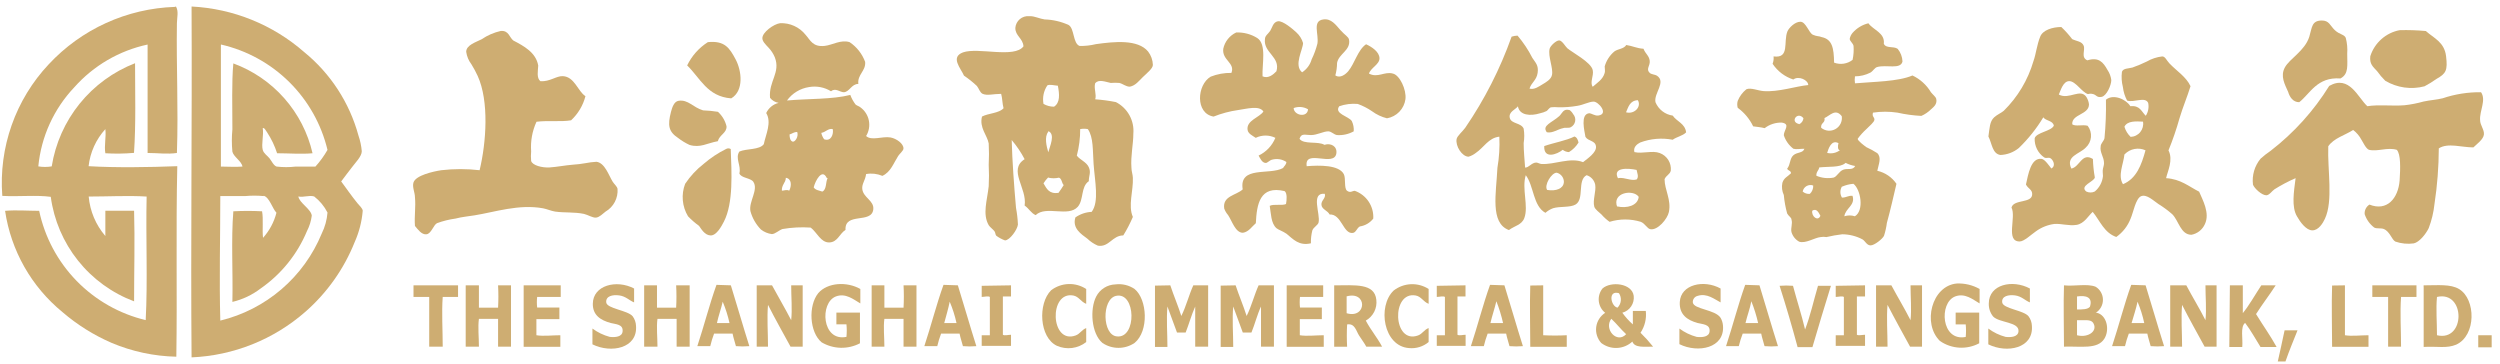 <svg width="261" height="38" viewBox="0 0 261 38" fill="none" xmlns="http://www.w3.org/2000/svg">
<path d="M114.341 8.678C114.171 9.209 114.501 9.858 114.341 10.368C115.066 10.419 115.788 10.516 116.501 10.659C117.098 10.966 117.589 11.444 117.914 12.031C118.238 12.619 118.379 13.29 118.321 13.959C118.321 15.059 118.031 16.268 118.121 17.498C118.121 17.869 118.261 18.218 118.271 18.569C118.331 19.909 117.751 21.468 118.271 22.648C117.987 23.316 117.653 23.961 117.271 24.578C116.121 24.578 115.791 25.838 114.621 25.648C114.213 25.475 113.84 25.227 113.521 24.919C112.871 24.439 111.921 23.828 112.271 22.698C112.771 22.348 113.361 22.147 113.971 22.119C114.771 21.058 114.301 18.939 114.171 17.119C114.071 15.748 114.171 14.338 113.571 13.479C113.307 13.428 113.035 13.428 112.771 13.479C112.776 14.413 112.658 15.344 112.421 16.248C112.741 16.689 113.421 16.898 113.671 17.459C113.921 18.018 113.671 18.319 113.671 18.919C112.821 19.488 113.161 20.849 112.521 21.588C111.521 22.709 109.221 21.419 108.121 22.459C107.641 22.248 107.421 21.768 106.971 21.459C107.261 19.659 105.201 17.748 106.971 16.619C106.596 15.904 106.143 15.234 105.621 14.618C105.681 16.828 105.861 19.328 106.071 21.698C106.18 22.276 106.247 22.861 106.271 23.448C106.211 23.979 105.421 25.088 104.921 25.099C104.6 24.981 104.297 24.819 104.021 24.619C103.901 24.509 103.941 24.308 103.821 24.139C103.701 23.968 103.341 23.709 103.221 23.509C102.551 22.338 103.061 20.939 103.221 19.439C103.261 18.696 103.261 17.951 103.221 17.209C103.261 16.466 103.261 15.721 103.221 14.979C103.071 14.118 102.221 13.338 102.521 12.168C103.201 11.809 104.281 11.838 104.771 11.299C104.641 10.838 104.651 10.248 104.521 9.799C103.711 9.799 103.081 10.008 102.591 9.799C102.291 9.649 102.211 9.258 101.991 8.979C101.572 8.582 101.12 8.22 100.641 7.899C100.301 7.119 99.191 5.968 100.541 5.468C102.121 4.909 105.901 6.119 106.851 4.838C106.791 3.989 105.991 3.759 106.001 2.909C106.015 2.734 106.063 2.563 106.143 2.407C106.223 2.251 106.333 2.112 106.467 1.999C106.601 1.885 106.756 1.8 106.923 1.746C107.09 1.693 107.266 1.673 107.441 1.688H107.561C108.011 1.688 108.561 1.958 109.061 2.029C109.925 2.053 110.775 2.25 111.561 2.608C112.181 2.969 112.001 4.538 112.711 4.798C113.283 4.809 113.855 4.745 114.411 4.609C116.341 4.338 118.791 4.088 119.861 5.378C120.171 5.781 120.346 6.271 120.361 6.779C120.361 7.149 119.731 7.638 119.311 8.049C118.891 8.459 118.551 8.928 117.961 9.049C117.531 9.049 117.261 8.758 116.861 8.659C116.561 8.634 116.26 8.634 115.961 8.659C115.351 8.528 114.721 8.258 114.341 8.678ZM109.341 8.918C108.96 9.485 108.817 10.178 108.941 10.848C109.276 11.039 109.655 11.139 110.041 11.139C110.691 10.719 110.611 9.838 110.441 8.948C110.071 8.928 109.611 8.778 109.331 8.918H109.341ZM109.441 13.758C109.001 14.289 109.271 15.319 109.441 15.899C109.581 15.319 110.221 14.008 109.441 13.688V13.758ZM109.441 18.509C109.252 18.7 109.085 18.911 108.941 19.139C109.271 19.689 109.501 20.268 110.501 20.139C110.699 19.875 110.882 19.601 111.051 19.319C110.831 19.119 110.871 18.648 110.551 18.549C110.189 18.632 109.813 18.632 109.451 18.549L109.441 18.509Z" fill="#CEAD72"/>
<path d="M191.48 6.54C191.8 6.66 192.145 6.697 192.483 6.646C192.821 6.595 193.14 6.459 193.41 6.25C193.513 5.77 193.546 5.278 193.51 4.79C193.45 4.5 193.12 4.3 193.11 4.06C193.152 3.827 193.256 3.609 193.41 3.43C193.844 2.935 194.42 2.586 195.06 2.43C195.57 3.14 196.81 3.43 196.67 4.57C196.91 5.09 197.67 4.79 198.12 5.1C198.426 5.473 198.601 5.937 198.62 6.42C198.42 7.29 196.94 6.72 195.97 7C195.7 7.08 195.55 7.42 195.27 7.58C194.772 7.835 194.22 7.969 193.66 7.97C193.619 8.211 193.619 8.458 193.66 8.7C195.59 8.53 198.19 8.52 199.66 7.88C200.463 8.258 201.135 8.867 201.59 9.63C201.78 9.87 202.09 10.11 202.14 10.309C202.26 10.809 201.96 11.11 201.59 11.419C201.302 11.706 200.962 11.937 200.59 12.1C199.748 12.058 198.912 11.944 198.09 11.759C197.245 11.632 196.385 11.632 195.54 11.759C195.41 12.18 195.7 12.22 195.69 12.489C195.68 12.759 195.18 13.13 194.84 13.489C194.507 13.791 194.205 14.127 193.94 14.489C193.94 14.7 194.65 15.22 194.84 15.36C195.238 15.542 195.622 15.752 195.99 15.989C196.45 16.459 196.14 17.11 195.99 17.829C196.804 18.015 197.518 18.501 197.99 19.189C197.68 20.509 197.36 21.93 196.99 23.27C196.932 23.728 196.831 24.18 196.69 24.619C196.54 24.939 195.69 25.619 195.29 25.619C194.89 25.619 194.73 25.16 194.44 24.989C193.79 24.645 193.066 24.463 192.33 24.459C191.775 24.523 191.224 24.62 190.68 24.75C190.481 24.715 190.278 24.715 190.08 24.75C189.45 24.809 188.5 25.459 187.83 25.23C187.442 25.014 187.155 24.655 187.03 24.23C186.93 23.79 187.17 23.369 187.03 22.919C187.03 22.709 186.73 22.57 186.58 22.29C186.405 21.658 186.288 21.012 186.23 20.36C186.042 19.964 185.99 19.518 186.08 19.09C186.24 18.559 186.61 18.459 186.98 18.09C186.98 17.79 186.65 17.829 186.58 17.61C186.94 17.169 186.83 16.559 187.23 16.209C187.63 15.86 188.23 15.999 188.38 15.53C187.92 15.53 187.55 15.62 187.23 15.53C186.761 15.172 186.412 14.68 186.23 14.12C186.23 13.579 186.96 12.96 186.03 12.8C185.381 12.778 184.744 12.983 184.23 13.38C183.86 13.28 183.43 13.249 183.03 13.19C182.662 12.422 182.109 11.759 181.42 11.259C181.35 11.021 181.35 10.768 181.42 10.53C181.612 10.056 181.922 9.64 182.32 9.32C182.78 9.12 183.54 9.47 184.12 9.51C185.66 9.63 187.53 8.99 188.78 8.88C188.78 8.36 187.78 7.88 187.22 8.3C186.335 8.014 185.573 7.435 185.06 6.66C185.154 6.415 185.189 6.151 185.16 5.89C186.88 6.12 186.16 4.37 186.61 3.27C186.76 2.92 187.38 2.27 187.96 2.27C188.54 2.27 188.84 3.44 189.27 3.63C189.7 3.82 189.9 3.75 190.17 3.87C191.29 4.1 191.45 5 191.48 6.54ZM190.48 12.339C190.57 12.86 190.06 12.8 190.13 13.339C190.336 13.511 190.588 13.615 190.855 13.64C191.121 13.664 191.389 13.607 191.622 13.475C191.855 13.344 192.043 13.145 192.16 12.905C192.278 12.665 192.32 12.394 192.28 12.13C191.62 11.28 191.06 12.069 190.45 12.339H190.48ZM187.83 12.97C187.954 12.914 188.061 12.826 188.14 12.715C188.219 12.604 188.267 12.475 188.28 12.339C187.67 11.579 186.84 12.71 187.79 12.94L187.83 12.97ZM190.78 15.97C191.006 16.02 191.241 16.02 191.467 15.97C191.693 15.919 191.906 15.82 192.09 15.68C191.83 15.68 191.86 15.18 191.94 14.95C191.18 14.52 190.87 15.6 190.76 15.95L190.78 15.97ZM192.64 17.04C192.08 17.509 190.88 17.369 189.93 17.48C189.87 17.82 189.6 17.93 189.63 18.349C190.198 18.59 190.824 18.656 191.43 18.54C191.79 18.43 191.98 17.899 192.43 17.72C192.88 17.54 193.43 17.82 193.68 17.329C193.331 17.274 192.993 17.163 192.68 17L192.64 17.04ZM192.3 19.47C192.193 19.644 192.136 19.845 192.136 20.049C192.136 20.254 192.193 20.455 192.3 20.63C192.78 20.63 192.93 20.41 193.4 20.439C193.73 21.439 192.66 21.73 192.55 22.579C192.907 22.462 193.293 22.462 193.65 22.579C194.65 21.97 194.25 19.77 193.5 19.189C193.096 19.22 192.701 19.318 192.33 19.48L192.3 19.47ZM188.2 20C188.302 20.088 188.421 20.155 188.55 20.197C188.679 20.238 188.815 20.252 188.95 20.239C189.068 20.128 189.16 19.993 189.22 19.843C189.281 19.693 189.308 19.531 189.3 19.369C189.186 19.326 189.064 19.309 188.942 19.319C188.821 19.329 188.703 19.366 188.598 19.428C188.492 19.489 188.402 19.573 188.333 19.674C188.264 19.774 188.219 19.889 188.2 20.009V20ZM189.2 22C189.09 22.59 189.8 23.16 190.05 22.529C189.88 22.22 189.66 21.689 189.18 22.009L189.2 22Z" fill="#CEAD72"/>
<path d="M139.409 7.871C139.919 8.221 140.499 7.741 140.759 7.431C141.429 6.631 141.759 5.201 142.619 4.621C143.239 4.901 143.999 5.421 144.019 6.071C144.039 6.721 143.109 7.071 142.919 7.681C143.829 8.171 144.559 7.431 145.419 7.681C146.129 7.841 146.849 9.361 146.729 10.351C146.662 10.847 146.439 11.308 146.092 11.667C145.744 12.027 145.292 12.267 144.799 12.351C144.24 12.211 143.713 11.963 143.249 11.621C142.785 11.3 142.281 11.042 141.749 10.851C141.096 10.793 140.438 10.874 139.819 11.091C139.239 11.871 140.819 12.141 141.129 12.641C141.289 12.974 141.358 13.343 141.329 13.711C140.796 14.009 140.188 14.144 139.579 14.101C139.239 14.041 139.019 13.731 138.679 13.711C138.159 13.711 137.509 14.101 136.869 14.101C136.229 14.101 135.869 13.871 135.669 14.491C136.109 15.121 137.599 14.711 138.269 15.121C138.939 14.901 139.609 15.271 139.519 15.991C139.329 17.511 136.139 15.481 136.419 17.351C137.759 17.241 139.769 17.211 140.289 18.171C140.529 18.621 140.289 19.671 140.639 19.921C140.989 20.171 141.179 19.921 141.439 19.921C142.032 20.131 142.54 20.526 142.888 21.049C143.236 21.572 143.405 22.194 143.369 22.821C143.025 23.265 142.524 23.558 141.969 23.641C141.639 23.821 141.579 24.281 141.219 24.321C140.219 24.431 140.059 22.321 138.809 22.391C138.599 21.971 138.009 21.871 137.959 21.391C137.909 20.911 138.449 20.711 138.309 20.231C136.799 20.081 137.869 22.321 137.659 23.231C137.589 23.511 137.139 23.711 137.009 24.051C136.897 24.492 136.846 24.947 136.859 25.401C135.609 25.691 135.019 24.981 134.309 24.401C133.919 24.131 133.459 23.991 133.259 23.821C132.679 23.301 132.699 22.291 132.559 21.491C132.969 21.271 133.859 21.491 134.259 21.301C134.339 20.911 134.399 20.141 134.109 19.951C131.529 19.341 131.209 21.301 131.109 23.301C130.709 23.641 130.369 24.211 129.759 24.301C128.969 24.301 128.629 23.071 128.209 22.451C128.035 22.252 127.899 22.021 127.809 21.771C127.609 20.441 129.069 20.401 129.739 19.771C129.329 17.271 132.569 18.321 133.949 17.541C134.069 17.331 134.279 17.211 134.299 16.911C134.081 16.765 133.835 16.668 133.576 16.626C133.317 16.585 133.052 16.6 132.799 16.671C132.549 16.731 132.309 17.021 132.149 17.011C131.749 17.011 131.549 16.501 131.399 16.241C132.192 15.864 132.816 15.204 133.149 14.391C132.83 14.234 132.48 14.152 132.124 14.152C131.769 14.152 131.418 14.234 131.099 14.391C130.749 14.151 130.319 13.971 130.249 13.571C130.089 12.571 131.509 12.261 131.899 11.641C131.479 10.981 130.169 11.361 129.249 11.491C128.375 11.615 127.519 11.844 126.699 12.171C124.769 11.851 124.949 8.851 126.399 8.001C127.087 7.731 127.821 7.599 128.559 7.611C128.979 6.561 127.559 6.291 127.709 5.091C127.787 4.723 127.949 4.377 128.184 4.082C128.418 3.787 128.718 3.551 129.059 3.391C129.834 3.36 130.6 3.562 131.259 3.971C132.259 4.621 131.749 6.711 131.809 7.971C132.429 8.241 132.949 7.761 133.259 7.441C133.699 5.931 131.889 5.511 132.059 4.091C132.059 3.721 132.399 3.541 132.609 3.221C132.819 2.901 132.899 2.311 133.409 2.221C133.919 2.131 135.009 3.071 135.339 3.381C135.67 3.68 135.913 4.064 136.039 4.491C136.039 5.161 135.039 6.811 135.939 7.551C136.426 7.234 136.782 6.751 136.939 6.191C137.195 5.667 137.396 5.117 137.539 4.551C137.699 3.551 136.979 2.201 138.139 2.031C138.979 1.901 139.459 2.601 139.939 3.141C140.419 3.681 140.779 3.831 140.839 4.141C141.039 5.261 139.769 5.591 139.589 6.571C139.586 7.011 139.525 7.448 139.409 7.871ZM135.059 11.311C135.119 12.071 136.499 12.311 136.559 11.411C136.335 11.278 136.084 11.197 135.824 11.175C135.564 11.152 135.303 11.189 135.059 11.281V11.311Z" fill="#CEAD72"/>
<path d="M217.92 6.3C219.1 5.93 219.57 6.49 220.02 7.3C220.236 7.616 220.373 7.98 220.42 8.36C220.42 8.9 219.93 10 219.42 10.11C218.91 10.22 218.87 9.91 218.52 9.82C218.17 9.73 218.11 9.82 217.97 9.82C217.33 9.61 216.7 8.48 216.04 8.47C215.38 8.46 215.13 9.47 214.94 9.87C216.01 10.46 217.22 9.15 217.84 10.16C217.973 10.384 218.058 10.632 218.09 10.89C218.09 12 216.28 11.89 216.34 12.98C216.7 13.23 217.42 12.98 217.95 13.13C218.211 13.465 218.335 13.887 218.298 14.31C218.261 14.733 218.065 15.126 217.75 15.41C217.11 16.09 215.62 16.29 216.25 17.6C217.13 17.43 217.35 15.88 218.5 16.6C218.52 17.248 218.586 17.893 218.7 18.53C218.61 18.98 217.08 19.39 217.8 19.99C217.939 20.061 218.094 20.097 218.25 20.097C218.406 20.097 218.56 20.061 218.7 19.99C219.182 19.585 219.487 19.007 219.55 18.38C219.55 18.15 219.49 17.86 219.55 17.61C219.61 17.36 219.66 17.21 219.66 17.03C219.66 16.38 219.2 15.92 219.31 15.28C219.31 14.97 219.68 14.69 219.71 14.41C219.837 13.081 219.887 11.745 219.86 10.41C220.67 9.75 222.01 10.41 222.41 11.09C223.41 10.98 223.55 11.63 224.02 12.09C224.276 11.69 224.366 11.206 224.27 10.74C223.94 10.05 222.81 10.74 222.07 10.5C221.837 10.062 221.688 9.584 221.63 9.09C221.496 8.568 221.462 8.025 221.53 7.49C221.68 7.12 222.17 7.17 222.63 7.05C223.142 6.87 223.642 6.659 224.13 6.42C224.624 6.135 225.172 5.954 225.74 5.89C226.05 5.89 226.2 6.32 226.49 6.62C227.23 7.4 228.25 8.03 228.69 9C228.35 10.11 227.88 11.2 227.54 12.35C227.22 13.488 226.837 14.606 226.39 15.7C226.91 16.7 226.29 17.9 226.14 18.6C227.68 18.7 228.51 19.47 229.59 20.01C229.95 20.87 230.74 22.24 230.19 23.4C230.063 23.684 229.87 23.934 229.626 24.127C229.382 24.32 229.095 24.452 228.79 24.51C227.66 24.51 227.47 23.06 226.79 22.37C226.338 21.973 225.853 21.615 225.34 21.3C224.83 20.96 224.12 20.25 223.54 20.48C222.96 20.71 222.71 22.22 222.44 22.81C222.143 23.588 221.621 24.26 220.94 24.74C219.67 24.3 219.25 23.06 218.48 22.12C218.05 22.49 217.6 23.36 216.78 23.48C215.96 23.6 215.23 23.33 214.48 23.38C213.782 23.471 213.119 23.736 212.55 24.15C212.08 24.47 211.32 25.21 210.85 25.21C209.35 25.21 210.52 22.67 210 21.67C210.23 20.77 212.18 21.26 212.16 20.26C212.16 19.77 211.73 19.71 211.51 19.26C211.74 18.26 212.01 16.42 213.16 16.59C213.5 16.65 213.95 17.33 214.16 17.59C214.59 17.38 214.43 16.84 214.16 16.59C213.89 16.34 213.71 16.59 213.42 16.44C213.097 16.219 212.837 15.919 212.662 15.569C212.487 15.22 212.404 14.831 212.42 14.44C212.58 13.82 214.15 13.71 214.42 13.12C214.32 12.57 213.59 12.64 213.32 12.25C212.612 13.423 211.755 14.498 210.77 15.45C210.223 15.898 209.546 16.154 208.84 16.18C207.99 16.05 207.97 14.98 207.59 14.25C207.72 13.39 207.71 12.69 208.19 12.25C208.52 11.95 208.92 11.8 209.19 11.57C210.648 10.136 211.715 8.353 212.29 6.39C212.57 5.61 212.64 4.71 213 3.82C213.27 3.14 214.28 2.82 215.2 2.82C215.612 3.207 215.99 3.628 216.33 4.08C216.81 4.32 217.33 4.3 217.53 4.76C217.73 5.22 217.21 6 217.92 6.3ZM221.79 13.23C221.909 13.635 222.133 14.001 222.44 14.29C222.634 14.283 222.824 14.235 222.997 14.148C223.171 14.061 223.324 13.939 223.446 13.788C223.568 13.637 223.656 13.463 223.705 13.275C223.754 13.087 223.763 12.891 223.73 12.7C223 12.66 222.09 12.6 221.79 13.23ZM221.79 16.13C221.69 17.13 221.07 18.33 221.64 19.23C223.04 18.65 223.57 17.23 223.99 15.69C223.632 15.53 223.233 15.482 222.847 15.553C222.461 15.624 222.107 15.812 221.83 16.09L221.79 16.13Z" fill="#CEAD72"/>
<path d="M56.421 8.48C57.421 8.54 58.091 7.91 58.771 7.95C59.991 8.02 60.321 9.53 61.121 10.04C60.873 11.006 60.352 11.881 59.621 12.56C58.551 12.74 57.231 12.56 56.011 12.71C55.567 13.677 55.375 14.739 55.451 15.8C55.419 16.133 55.419 16.468 55.451 16.8C55.581 17.27 56.611 17.53 57.381 17.48C58.151 17.43 58.981 17.26 59.841 17.19C60.26 17.165 60.678 17.115 61.091 17.04C61.48 16.963 61.874 16.913 62.271 16.89C63.151 17 63.551 18.31 63.971 18.98C64.131 19.23 64.411 19.45 64.471 19.71C64.507 20.184 64.409 20.659 64.188 21.08C63.967 21.501 63.632 21.851 63.221 22.09C62.941 22.31 62.571 22.69 62.221 22.72C61.871 22.75 61.361 22.42 60.961 22.33C59.961 22.12 58.961 22.23 57.961 22.09C57.521 22.02 57.121 21.83 56.711 21.75C54.171 21.28 51.631 22.15 49.551 22.48C48.891 22.59 48.231 22.64 47.551 22.82C46.892 22.91 46.245 23.071 45.621 23.3C45.241 23.5 45.031 24.4 44.521 24.46C44.011 24.52 43.621 23.94 43.321 23.59C43.241 22.59 43.421 21.59 43.321 20.59C43.321 20.1 43.011 19.51 43.171 19.04C43.421 18.31 45.171 17.91 46.071 17.77C47.4 17.617 48.742 17.617 50.071 17.77C50.771 14.87 51.071 10.57 49.871 7.93C49.679 7.514 49.462 7.11 49.221 6.72C48.928 6.338 48.738 5.887 48.671 5.41C48.671 4.71 49.671 4.41 50.281 4.1C50.887 3.688 51.566 3.393 52.281 3.23C53.131 3.17 53.161 3.89 53.591 4.23C54.681 4.8 55.961 5.48 56.191 6.85C56.161 7.42 56.001 8.15 56.421 8.48Z" fill="#CEAD72"/>
<path d="M161.491 13.809C160.931 13.099 162.031 12.809 162.801 12.109C163.071 11.859 163.201 11.329 163.801 11.479C163.951 11.479 164.201 11.839 164.241 11.919C164.329 12.019 164.393 12.138 164.429 12.266C164.464 12.395 164.47 12.529 164.446 12.66C164.422 12.791 164.368 12.915 164.29 13.022C164.211 13.129 164.109 13.217 163.991 13.279C163.751 13.409 163.451 13.279 163.191 13.379C162.621 13.489 162.101 13.929 161.491 13.809Z" fill="#CEAD72"/>
<path d="M164.799 14.88C164.55 15.288 164.208 15.631 163.799 15.88C163.563 15.87 163.336 15.786 163.149 15.64C162.549 16.13 161.149 16.64 161.219 15.25C162.219 14.9 163.559 14.67 164.369 14.25C164.669 14.35 164.729 14.64 164.799 14.88Z" fill="#CEAD72"/>
<path d="M158.431 3.719C159.037 4.432 159.558 5.214 159.981 6.049C160.311 6.559 160.641 6.809 160.531 7.599C160.421 8.389 159.881 8.599 159.681 9.249C160.161 9.399 160.681 9.019 161.031 8.809C161.381 8.599 161.941 8.299 162.031 7.809C162.171 7.109 161.591 5.879 161.781 5.089C161.861 4.779 162.471 4.209 162.781 4.219C163.091 4.229 163.441 4.879 163.631 5.039C164.141 5.479 166.111 6.499 166.281 7.319C166.411 7.919 165.951 8.599 166.281 9.059C166.731 8.649 167.331 8.319 167.531 7.609C167.591 7.409 167.531 7.169 167.531 6.929C167.703 6.325 168.051 5.785 168.531 5.379C168.911 5.089 169.531 5.119 169.781 4.699C170.421 4.789 170.881 5.049 171.581 5.089C171.771 5.609 172.171 5.809 172.231 6.349C172.291 6.889 171.801 7.199 172.231 7.609C172.381 7.769 172.831 7.789 172.981 7.899C173.981 8.559 172.641 9.729 172.831 10.669C172.983 11.038 173.229 11.362 173.545 11.607C173.86 11.853 174.235 12.012 174.631 12.069C175.061 12.699 175.921 12.889 176.031 13.819C175.671 14.189 175.031 14.289 174.631 14.589C173.492 14.371 172.316 14.472 171.231 14.879C170.901 15.049 170.491 15.369 170.631 15.879C171.511 16.079 172.491 15.679 173.281 15.979C173.649 16.114 173.962 16.369 174.171 16.702C174.379 17.035 174.47 17.428 174.431 17.819C174.341 18.209 173.961 18.299 173.781 18.699C173.781 19.839 174.501 20.839 174.231 22.139C174.081 22.859 173.061 24.069 172.301 23.929C171.961 23.869 171.761 23.349 171.301 23.159C170.238 22.832 169.103 22.832 168.041 23.159C167.727 22.937 167.442 22.679 167.191 22.389C166.981 22.179 166.521 21.869 166.441 21.569C166.261 20.889 166.651 19.979 166.541 19.289C166.495 19.056 166.387 18.84 166.229 18.664C166.07 18.488 165.867 18.358 165.641 18.289C164.641 18.809 165.431 20.789 164.491 21.349C163.921 21.689 162.851 21.519 162.141 21.739C161.847 21.848 161.576 22.011 161.341 22.219C160.041 21.499 160.151 19.429 159.291 18.289C158.851 19.679 159.601 21.519 159.141 22.759C158.871 23.489 158.141 23.559 157.531 24.019C155.531 23.279 156.211 20.149 156.331 17.519C156.515 16.446 156.582 15.356 156.531 14.269C155.401 14.389 154.931 15.389 154.071 15.969C153.847 16.144 153.593 16.276 153.321 16.359C152.641 16.359 151.931 15.249 152.071 14.509C152.141 14.179 152.691 13.729 152.971 13.339C154.988 10.391 156.615 7.195 157.811 3.829C158.011 3.762 158.22 3.725 158.431 3.719ZM169.741 11.719C170.621 11.979 171.401 11.139 170.991 10.459C170.141 10.499 170.001 11.189 169.751 11.739L169.741 11.719ZM165.871 11.819C166.171 11.819 166.501 12.119 166.871 12.059C167.991 11.899 166.871 10.599 166.371 10.609C165.871 10.619 165.321 10.949 164.671 11.049C164.01 11.165 163.341 11.215 162.671 11.199C162.438 11.174 162.203 11.174 161.971 11.199C161.761 11.199 161.611 11.499 161.471 11.589C161.248 11.698 161.013 11.779 160.771 11.829C159.771 12.139 158.631 12.049 158.471 11.099C158.241 11.429 157.471 11.669 157.621 12.309C157.771 12.949 158.801 12.799 159.071 13.429C159.153 13.929 159.153 14.439 159.071 14.939C159.071 15.769 159.161 16.619 159.221 17.499C159.621 17.499 159.891 16.989 160.371 16.969C160.541 16.969 160.741 17.109 160.921 17.119C162.281 17.209 163.921 16.389 165.271 16.929C165.741 16.549 166.691 15.929 166.621 15.289C166.551 14.649 165.821 14.769 165.521 14.289C165.411 13.639 164.981 11.949 165.881 11.829L165.871 11.819ZM168.931 18.589C169.691 18.499 170.201 18.909 170.861 18.739C171.121 18.469 170.921 18.069 170.861 17.739C170.021 17.559 168.251 17.419 168.951 18.679L168.931 18.589ZM163.271 19.029C163.278 18.802 163.207 18.579 163.071 18.397C162.935 18.215 162.741 18.085 162.521 18.029C161.971 18.029 161.181 19.349 161.521 19.829C162.451 19.989 163.211 19.679 163.261 19.059L163.271 19.029ZM168.831 21.549C169.831 21.779 170.991 21.479 171.081 20.549C170.521 19.729 168.241 20.089 168.841 21.619L168.831 21.549Z" fill="#CEAD72"/>
<path d="M244.339 8.191C241.899 8.011 241.189 9.771 240.039 10.671C239.389 10.671 239.039 10.121 238.889 9.611C238.539 8.811 238.039 7.961 238.539 7.041C239.039 6.121 240.619 5.311 241.089 3.841C241.389 2.841 241.329 2.151 242.399 2.141C243.169 2.141 243.249 2.661 243.749 3.141C244.249 3.621 244.749 3.581 244.899 3.961C245.041 4.498 245.091 5.056 245.049 5.611C245.049 6.821 245.229 7.731 244.339 8.191Z" fill="#CEAD72"/>
<path d="M253.259 3.24C254.079 3.98 255.189 4.38 255.369 5.86C255.549 7.34 255.369 7.68 254.369 8.24C253.971 8.525 253.553 8.782 253.119 9.01C252.432 9.191 251.715 9.233 251.011 9.133C250.307 9.034 249.63 8.794 249.019 8.43C248.706 8.123 248.422 7.788 248.169 7.43C247.729 6.95 247.369 6.69 247.459 5.87C247.677 5.183 248.076 4.567 248.615 4.089C249.153 3.61 249.811 3.285 250.519 3.15C251.434 3.124 252.349 3.154 253.259 3.24Z" fill="#CEAD72"/>
<path d="M247.151 11.089C248.281 10.899 249.811 11.089 251.021 10.989C251.697 10.915 252.366 10.784 253.021 10.599C253.701 10.449 254.391 10.419 255.021 10.259C256.309 9.825 257.661 9.612 259.021 9.629C259.581 10.439 258.861 11.559 258.921 12.529C258.921 13.079 259.371 13.529 259.321 14.039C259.271 14.549 258.581 15.039 258.221 15.389C256.991 15.389 255.551 14.879 254.611 15.489C254.603 17.431 254.453 19.369 254.161 21.289C254.071 22.151 253.869 22.998 253.561 23.809C253.251 24.459 252.561 25.289 252.001 25.409C251.351 25.5 250.69 25.435 250.071 25.219C249.691 25.009 249.501 24.169 248.871 23.909C248.551 23.779 248.181 23.909 247.871 23.759C247.403 23.404 247.055 22.916 246.871 22.359C246.855 22.163 246.893 21.965 246.981 21.789C247.069 21.613 247.204 21.464 247.371 21.359C249.191 22.089 250.371 20.729 250.521 18.839C250.601 17.579 250.651 16.079 250.221 15.639C249.221 15.349 248.221 15.859 247.321 15.639C247.011 15.529 246.701 14.859 246.521 14.569C246.312 14.179 246.022 13.838 245.671 13.569C244.801 14.129 243.671 14.409 243.071 15.269C242.981 17.759 243.601 20.959 242.721 22.839C242.521 23.279 242.061 24.049 241.411 24.049C240.761 24.049 240.141 23.179 239.811 22.599C239.211 21.599 239.481 20.019 239.661 18.599C238.9 18.93 238.164 19.318 237.461 19.759C237.191 19.939 236.941 20.359 236.611 20.389C236.121 20.389 235.351 19.659 235.211 19.279C235.151 18.795 235.191 18.304 235.328 17.836C235.466 17.368 235.698 16.933 236.011 16.559C236.341 16.262 236.692 15.988 237.061 15.739C239.486 13.866 241.555 11.573 243.171 8.969C245.271 7.779 246.161 10.179 247.151 11.089Z" fill="#CEAD72"/>
<path d="M76.34 10.27C73.83 10.08 73.1 8.14 71.74 6.83C72.22 5.835 72.968 4.993 73.9 4.4C75.67 4.22 76.17 5.02 76.8 6.2C77.43 7.38 77.69 9.47 76.34 10.27Z" fill="#CEAD72"/>
<path d="M89.611 8.761C88.901 8.761 88.701 9.571 88.111 9.631C87.671 9.631 87.231 9.131 86.761 9.531C86.074 9.106 85.255 8.95 84.461 9.091C84.004 9.16 83.565 9.319 83.17 9.56C82.775 9.8 82.432 10.117 82.161 10.491C84.361 10.291 86.871 10.391 88.771 9.911C88.904 10.27 89.089 10.607 89.321 10.911C89.471 11.041 89.681 11.081 89.821 11.201C90.281 11.533 90.598 12.027 90.709 12.583C90.82 13.14 90.718 13.717 90.421 14.201C90.991 14.731 92.111 14.201 92.971 14.351C93.591 14.461 94.351 15.011 94.321 15.511C94.321 15.731 93.901 16.071 93.771 16.281C93.281 17.051 92.991 17.961 92.121 18.361C91.585 18.134 90.994 18.068 90.421 18.171C90.331 18.861 89.971 19.171 90.021 19.721C90.111 20.641 91.281 20.941 91.171 21.861C91.001 23.401 88.171 22.111 88.271 24.001C87.631 24.401 87.451 25.291 86.571 25.311C85.691 25.331 85.291 24.261 84.641 23.761C83.655 23.693 82.665 23.743 81.691 23.911C81.331 24.031 80.941 24.421 80.591 24.441C80.171 24.387 79.774 24.222 79.441 23.961C78.914 23.423 78.536 22.758 78.341 22.031C78.161 21.031 79.211 19.801 78.641 18.971C78.361 18.571 77.351 18.591 77.191 18.101C77.401 17.301 76.721 16.521 77.191 15.821C77.961 15.491 79.281 15.671 79.741 15.051C79.941 14.051 80.591 12.781 79.991 11.801C80.114 11.538 80.295 11.306 80.52 11.123C80.745 10.939 81.008 10.809 81.291 10.741C80.935 10.683 80.614 10.494 80.391 10.211C80.241 8.461 81.511 7.591 80.891 5.981C80.737 5.611 80.517 5.272 80.241 4.981C79.901 4.621 79.591 4.321 79.591 3.981C79.591 3.371 80.771 2.511 81.441 2.421C81.948 2.399 82.454 2.497 82.916 2.707C83.378 2.917 83.784 3.234 84.101 3.631C84.611 4.201 84.851 4.931 86.101 4.791C86.911 4.701 87.781 4.111 88.701 4.401C89.445 4.899 90.012 5.621 90.321 6.461C90.411 7.401 89.491 7.791 89.611 8.761ZM85.741 13.861C85.791 14.107 85.893 14.339 86.041 14.541C86.771 14.801 87.041 14.001 86.941 13.481C86.481 13.361 86.201 13.801 85.751 13.871L85.741 13.861ZM82.431 14.051C82.431 14.361 82.491 14.681 82.731 14.781C82.971 14.881 83.401 14.291 83.231 13.781C82.851 13.781 82.711 13.961 82.441 14.031L82.431 14.051ZM86.301 18.561C85.831 17.561 85.121 18.851 84.951 19.561C85.111 19.841 85.521 19.891 85.851 20.001C86.321 19.781 86.181 19.001 86.401 18.611L86.301 18.561ZM81.591 19.911C81.861 19.911 82.141 19.751 82.391 19.911C82.651 19.411 82.671 18.661 82.041 18.561C82.041 19.091 81.561 19.291 81.631 19.971L81.591 19.911Z" fill="#CEAD72"/>
<path d="M74.94 14.742C73.79 14.952 73.12 15.462 71.99 15.132C71.564 14.934 71.161 14.689 70.79 14.402C69.79 13.742 69.69 13.082 70.05 11.682C70.17 11.232 70.36 10.592 70.85 10.522C71.85 10.372 72.35 11.212 73.4 11.522C73.919 11.54 74.437 11.59 74.95 11.672C75.394 12.074 75.707 12.6 75.85 13.182C75.89 13.882 75.12 14.062 74.94 14.742Z" fill="#CEAD72"/>
<path d="M76.289 15.56C76.379 17.99 76.579 21.18 75.579 23.13C75.319 23.64 74.799 24.6 74.179 24.58C73.559 24.56 73.179 23.85 72.979 23.58C72.566 23.284 72.181 22.949 71.829 22.58C71.524 22.076 71.338 21.508 71.287 20.92C71.235 20.333 71.317 19.741 71.529 19.19C72.057 18.398 72.709 17.696 73.459 17.11C74.179 16.489 74.976 15.961 75.829 15.54C75.901 15.503 75.981 15.485 76.062 15.489C76.143 15.492 76.221 15.517 76.289 15.56Z" fill="#CEAD72"/>
<path d="M253.071 29.789C254.541 29.789 255.831 29.639 256.731 30.179C258.491 31.239 258.531 35.019 256.431 35.979C255.431 36.399 254.501 36.139 253.031 36.219V29.929C253.001 29.859 253.001 29.799 253.071 29.789ZM254.421 30.999C254.301 32.229 254.421 33.669 254.421 34.999C257.421 35.709 257.411 30.319 254.431 30.999H254.421Z" fill="#CEAD72"/>
<path d="M116.451 29.691C117.154 29.602 117.865 29.772 118.451 30.171C119.781 31.261 119.961 34.561 118.451 35.801C117.955 36.137 117.37 36.316 116.771 36.316C116.172 36.316 115.587 36.137 115.091 35.801C113.921 34.801 113.771 32.261 114.441 30.961C114.631 30.589 114.918 30.274 115.272 30.051C115.625 29.827 116.033 29.703 116.451 29.691ZM116.601 35.121C118.701 35.361 118.601 30.411 116.501 30.891C115.001 31.251 115.071 35.001 116.611 35.121H116.601Z" fill="#CEAD72"/>
<path d="M66.2 30.119V31.569C65.72 31.389 65.34 30.929 64.64 30.839C63.94 30.749 63.23 30.909 63.29 31.569C63.35 32.229 65.53 32.389 66.05 33.019C66.265 33.309 66.387 33.658 66.4 34.019C66.58 36.359 63.81 36.919 61.85 35.949V34.299C62.39 34.699 63.001 34.994 63.65 35.169C64.24 35.239 64.96 35.169 65 34.589C65.07 33.839 64.28 33.859 63.75 33.719C62.69 33.429 61.88 32.899 61.89 31.719C61.9 29.789 64.35 29.149 66.2 30.119Z" fill="#CEAD72"/>
<path d="M89.819 30.169V31.678C89.089 31.248 88.279 30.569 87.269 30.948C85.549 31.608 85.799 35.699 88.369 35.169C88.413 34.733 88.413 34.294 88.369 33.858H87.319V32.639H89.779V35.839C89.159 36.164 88.466 36.326 87.766 36.308C87.066 36.291 86.382 36.094 85.779 35.739C84.509 34.688 84.359 31.919 85.429 30.599C86.399 29.488 88.399 29.369 89.819 30.169Z" fill="#CEAD72"/>
<path d="M113.4 30.171V31.721C112.83 31.501 112.64 30.961 112.05 30.851C109.47 30.381 109.66 35.991 112.3 35.021C112.76 34.851 112.94 34.421 113.4 34.251V35.711C112.973 36.047 112.463 36.261 111.924 36.33C111.385 36.398 110.837 36.319 110.34 36.101C108.49 35.221 108.34 31.681 109.74 30.301C110.261 29.904 110.894 29.678 111.549 29.654C112.205 29.631 112.851 29.812 113.4 30.171Z" fill="#CEAD72"/>
<path d="M149.149 30.169V31.719C148.579 31.499 148.389 30.959 147.799 30.849C145.219 30.379 145.409 35.989 148.049 35.019C148.509 34.849 148.679 34.419 149.149 34.249V35.709C148.867 35.945 148.54 36.123 148.188 36.231C147.836 36.339 147.466 36.376 147.099 36.339C144.429 36.149 143.779 31.989 145.489 30.339C146.006 29.935 146.636 29.702 147.292 29.671C147.948 29.641 148.596 29.815 149.149 30.169Z" fill="#CEAD72"/>
<path d="M169.37 32.649C169.69 33.096 170.059 33.505 170.47 33.869V32.459H171.82C171.914 33.26 171.719 34.069 171.27 34.739C171.736 35.195 172.173 35.68 172.58 36.189C171.68 36.189 170.65 36.339 170.42 35.659C169.983 36.062 169.417 36.298 168.822 36.326C168.228 36.353 167.643 36.17 167.17 35.809C166.966 35.586 166.814 35.321 166.723 35.032C166.632 34.744 166.605 34.439 166.644 34.139C166.683 33.839 166.787 33.551 166.949 33.296C167.111 33.04 167.326 32.823 167.58 32.659C167.207 32.359 166.968 31.923 166.915 31.447C166.863 30.971 167.001 30.493 167.3 30.119C168.17 29.339 170.39 29.569 170.56 30.889C170.605 31.276 170.51 31.667 170.291 31.99C170.073 32.313 169.746 32.547 169.37 32.649ZM168.87 32.119C169.065 31.923 169.187 31.666 169.214 31.391C169.241 31.116 169.173 30.84 169.02 30.609C167.82 30.259 168.18 31.999 168.87 32.119ZM169.77 34.889C169.22 34.389 168.77 33.789 168.22 33.279C167.41 34.369 168.82 35.919 169.77 34.889Z" fill="#CEAD72"/>
<path d="M179.63 30.121V31.571C179.02 31.261 178.21 30.571 177.23 30.891C177.079 30.926 176.946 31.014 176.855 31.139C176.763 31.263 176.719 31.416 176.73 31.571C176.81 32.301 179.06 32.301 179.63 33.181C179.774 33.432 179.859 33.712 179.88 34.001C180.07 36.331 177.29 36.901 175.33 35.931V34.301C175.87 34.702 176.481 34.997 177.13 35.171C177.72 35.241 178.44 35.171 178.48 34.591C178.55 33.841 177.76 33.861 177.23 33.721C176.14 33.421 175.3 32.831 175.37 31.531C175.46 29.701 177.87 29.151 179.63 30.121Z" fill="#CEAD72"/>
<path d="M206.67 30.168V31.678C205.94 31.248 205.13 30.568 204.12 30.948C202.4 31.608 202.65 35.688 205.22 35.178C205.264 34.743 205.264 34.304 205.22 33.868H204.17V32.638H206.63V35.838C205.991 36.179 205.27 36.337 204.546 36.295C203.823 36.252 203.125 36.011 202.53 35.598C200.68 33.808 201.65 29.848 204.28 29.598C205.114 29.561 205.942 29.759 206.67 30.168Z" fill="#CEAD72"/>
<path d="M211.92 30.12V31.57C211.44 31.39 211.06 30.93 210.37 30.84C209.68 30.75 208.95 30.91 209.03 31.57C209.11 32.23 211.27 32.39 211.78 33.02C211.996 33.31 212.118 33.659 212.13 34.02C212.31 36.36 209.54 36.92 207.58 35.95V34.3C208.119 34.702 208.73 34.997 209.38 35.17C209.96 35.24 210.69 35.17 210.73 34.59C210.82 33.59 208.73 33.72 208.08 33.04C207.771 32.655 207.612 32.173 207.63 31.68C207.64 29.68 210.11 29.15 211.92 30.12Z" fill="#CEAD72"/>
<path d="M47.82 29.789V30.999H46.22C46.1 32.629 46.22 34.479 46.22 36.189H44.81V30.999H43.17V29.789H47.82Z" fill="#CEAD72"/>
<path d="M49.999 29.789V32.119H51.999C52.042 31.343 52.042 30.565 51.999 29.789H53.349V36.189H51.999V33.289H49.999C49.879 34.149 49.999 35.219 49.999 36.189H48.619V29.789H49.999Z" fill="#CEAD72"/>
<path d="M58.54 29.789V30.999H56.08C56.037 31.368 56.037 31.74 56.08 32.109H58.4V33.319H56V34.999C56.73 35.119 57.68 34.999 58.5 34.999V36.209H54.67V29.789H58.54Z" fill="#CEAD72"/>
<path d="M68.59 29.789V32.119H70.59C70.633 31.343 70.633 30.565 70.59 29.789H72V36.189H70.64V33.289H68.64C68.52 34.149 68.64 35.219 68.64 36.189H67.25V29.789H68.59Z" fill="#CEAD72"/>
<path d="M76.301 29.788C76.961 31.908 77.571 34.058 78.231 36.138C77.765 36.179 77.296 36.179 76.831 36.138C76.721 35.698 76.571 35.298 76.481 34.828H74.551C74.389 35.256 74.255 35.693 74.151 36.138H72.801C73.501 34.028 74.061 31.798 74.801 29.738L76.301 29.788ZM74.851 33.728H76.161C75.992 32.965 75.755 32.218 75.451 31.498C75.281 32.248 75.001 32.998 74.851 33.718V33.728Z" fill="#CEAD72"/>
<path d="M80.6 29.789C81.26 31.009 81.96 32.189 82.6 33.429C82.72 32.309 82.6 30.989 82.6 29.789H83.8V36.189H82.53C81.74 34.739 80.92 33.289 80.18 31.829C80.06 33.179 80.18 34.729 80.18 36.189H79V29.789H80.6Z" fill="#CEAD72"/>
<path d="M92.33 29.789V32.119H94.33C94.373 31.343 94.373 30.565 94.33 29.789H95.68V36.189H94.33V33.289H92.33C92.21 34.149 92.33 35.219 92.33 36.189H91V29.789H92.33Z" fill="#CEAD72"/>
<path d="M100 29.788C100.66 31.908 101.27 34.058 101.93 36.138C101.464 36.179 100.996 36.179 100.53 36.138C100.42 35.698 100.27 35.298 100.18 34.828H98.25C98.088 35.256 97.955 35.693 97.85 36.138H96.5C97.2 34.028 97.76 31.798 98.5 29.738L100 29.788ZM98.55 33.728H99.86C99.693 32.965 99.456 32.218 99.15 31.498C99 32.248 98.77 32.998 98.58 33.718L98.55 33.728Z" fill="#CEAD72"/>
<path d="M105.55 29.789V30.949H104.7V34.949C104.88 35.069 105.28 34.949 105.55 34.949V36.109H102.49V34.999H103.34V30.999C103.16 30.879 102.75 30.999 102.49 30.999V29.839L105.55 29.789Z" fill="#CEAD72"/>
<path d="M122.18 29.789C122.54 30.879 122.98 31.889 123.33 32.989C123.83 31.989 124.12 30.809 124.58 29.789H126.13V36.189H124.78V31.999C124.39 32.859 124.13 33.839 123.78 34.719H122.88C122.54 33.829 122.23 32.929 121.88 31.999C121.76 33.319 121.88 34.829 121.88 36.219H120.58V29.819L122.18 29.789Z" fill="#CEAD72"/>
<path d="M128.999 29.789C129.359 30.879 129.799 31.889 130.149 32.989C130.649 31.989 130.939 30.809 131.399 29.789H132.999V36.189H131.649V31.999C131.249 32.849 131.009 33.849 130.649 34.719H129.749C129.409 33.829 129.099 32.919 128.749 31.999C128.629 33.319 128.749 34.829 128.749 36.219H127.439V29.819L128.999 29.789Z" fill="#CEAD72"/>
<path d="M138.14 29.789V30.999H135.72C135.678 31.368 135.678 31.74 135.72 32.109H138V33.319H135.7V34.999C136.43 35.119 137.38 34.999 138.2 34.999V36.209H134.33V29.789H138.14Z" fill="#CEAD72"/>
<path d="M142.589 33.471C143.119 34.471 143.779 35.231 144.289 36.191H142.639C142.469 35.861 142.199 35.511 141.889 35.031C141.579 34.551 141.449 33.731 140.639 33.871C140.597 34.647 140.597 35.425 140.639 36.201H139.289V29.791C141.439 29.791 143.509 29.531 143.689 31.301C143.741 31.731 143.664 32.166 143.468 32.553C143.272 32.939 142.966 33.258 142.589 33.471ZM140.589 30.951V32.701C142.709 33.321 142.789 30.301 140.549 30.951H140.589Z" fill="#CEAD72"/>
<path d="M153 29.789V30.949H152.16V34.949C152.34 35.069 152.74 34.949 153.01 34.949V36.109H150V34.999H150.85V30.999C150.67 30.879 150.27 30.999 150 30.999V29.839L153 29.789Z" fill="#CEAD72"/>
<path d="M157.061 29.788C157.721 31.908 158.331 34.058 158.991 36.138C158.525 36.179 158.056 36.179 157.591 36.138C157.481 35.698 157.331 35.298 157.241 34.828H155.311C155.15 35.256 155.016 35.694 154.911 36.138H153.561C154.261 34.028 154.821 31.798 155.561 29.738L157.061 29.788ZM155.611 33.728H156.921C156.745 32.952 156.511 32.19 156.221 31.448C156.031 32.248 155.781 32.948 155.601 33.728H155.611Z" fill="#CEAD72"/>
<path d="M161.11 29.789V34.999C161.929 35.041 162.75 35.041 163.57 34.999V36.209H159.76C159.76 34.089 159.69 31.849 159.76 29.809L161.11 29.789Z" fill="#CEAD72"/>
<path d="M183.689 29.788C184.339 31.908 184.959 34.058 185.619 36.138C185.153 36.179 184.685 36.179 184.219 36.138C184.109 35.698 183.959 35.298 183.869 34.828H181.939C181.774 35.255 181.637 35.693 181.529 36.138H180.199C180.899 34.028 181.459 31.798 182.199 29.738L183.689 29.788ZM182.239 33.728H183.549C183.372 32.951 183.135 32.189 182.839 31.448C182.689 32.258 182.409 32.948 182.229 33.728H182.239Z" fill="#CEAD72"/>
<path d="M185.789 29.838C186.255 29.799 186.723 29.799 187.189 29.838C187.599 31.378 188.079 32.838 188.449 34.398C188.999 32.978 189.339 31.398 189.799 29.838H191.149C190.499 31.968 189.839 34.078 189.219 36.238H187.669C187.089 34.078 186.462 31.945 185.789 29.838Z" fill="#CEAD72"/>
<path d="M194.71 29.789V30.949H193.86V34.949C194.04 35.059 194.45 34.949 194.71 34.949V36.109H191.65V34.999H192.5V30.999C192.32 30.879 191.92 30.999 191.65 30.999V29.839L194.71 29.789Z" fill="#CEAD72"/>
<path d="M197.459 29.789C198.119 31.019 198.829 32.189 199.459 33.429C199.579 32.309 199.459 30.989 199.459 29.789H200.659V36.189H199.409C198.619 34.739 197.809 33.289 197.059 31.829C196.939 33.179 197.059 34.729 197.059 36.189H195.859V29.789H197.459Z" fill="#CEAD72"/>
<path d="M218.89 32.65C219.94 32.87 220.29 34.41 219.69 35.37C218.97 36.5 217.25 36.13 215.48 36.19C215.48 34.07 215.41 31.83 215.48 29.79C216.59 29.91 217.92 29.58 218.79 29.94C219.022 30.083 219.213 30.283 219.345 30.521C219.478 30.759 219.547 31.027 219.547 31.3C219.547 31.572 219.478 31.84 219.345 32.078C219.213 32.316 219.022 32.516 218.79 32.66L218.89 32.65ZM216.84 32.31C217.41 32.31 217.97 32.31 218.19 32.02C218.51 31.02 217.78 30.81 216.84 30.95V32.31ZM218.49 33.67C218.23 33.3 217.49 33.47 216.84 33.43V35C218.05 35.31 219.11 34.5 218.48 33.64L218.49 33.67Z" fill="#CEAD72"/>
<path d="M224 29.788C224.66 31.908 225.27 34.058 225.93 36.138C225.464 36.179 224.996 36.179 224.53 36.138C224.42 35.698 224.27 35.298 224.18 34.828H222.25C222.087 35.255 221.954 35.693 221.85 36.138H220.5C221.2 34.028 221.76 31.798 222.5 29.738L224 29.788ZM222.55 33.728H223.86C223.696 32.965 223.462 32.218 223.16 31.498C223 32.258 222.75 32.998 222.54 33.718L222.55 33.728Z" fill="#CEAD72"/>
<path d="M228.25 29.789C228.9 31.019 229.62 32.179 230.25 33.429C230.37 32.309 230.25 30.989 230.25 29.789H231.41V36.189H230.16C229.37 34.739 228.55 33.289 227.81 31.829C227.69 33.179 227.81 34.729 227.81 36.189H226.57V29.789H228.25Z" fill="#CEAD72"/>
<path d="M232.8 29.789H234.15V32.689C234.79 31.919 235.44 30.759 236.08 29.789H237.58C236.94 30.789 236.21 31.719 235.53 32.789C236.24 33.949 237.02 35.029 237.68 36.229H236C235.47 35.389 235 34.509 234.39 33.709C233.86 34.129 234.18 35.369 234.09 36.229H232.74L232.8 29.789Z" fill="#CEAD72"/>
<path d="M244.811 29.789V34.999C245.531 35.119 246.461 34.999 247.271 34.999V36.209H243.471C243.471 34.089 243.401 31.849 243.471 29.809L244.811 29.789Z" fill="#CEAD72"/>
<path d="M252.28 29.789V30.999H250.67C250.55 32.629 250.67 34.479 250.67 36.189H249.32V30.999H247.67V29.789H252.28Z" fill="#CEAD72"/>
<path d="M239.861 34.488C239.431 35.558 238.991 36.628 238.601 37.738H237.801C238.051 36.678 238.271 35.568 238.511 34.488H239.861Z" fill="#CEAD72"/>
<path d="M258.73 35H260.13V36.26H258.73V35Z" fill="#CEAD72"/>
<path d="M18.369 0.68C18.669 1.18 18.48 1.81 18.47 2.43C18.399 6.96 18.63 11.2 18.47 15.97C17.47 16.12 16.47 15.97 15.409 15.97V4.65C12.445 5.286 9.762 6.852 7.75 9.12C5.615 11.375 4.295 14.279 4 17.37C4.463 17.448 4.936 17.448 5.4 17.37C5.783 14.971 6.788 12.715 8.314 10.825C9.841 8.936 11.835 7.479 14.1 6.6C14.1 9.5 14.2 13.03 13.989 15.96C12.995 16.048 11.996 16.061 10.999 16C10.86 15.22 11.1 14.3 10.999 13.48C10.023 14.553 9.41 15.907 9.25 17.35C12.149 17.52 15.54 17.46 18.509 17.35C18.36 23.87 18.509 30.72 18.41 37.24C16.081 37.19 13.784 36.698 11.639 35.79C9.785 34.986 8.062 33.907 6.53 32.59C3.281 29.934 1.141 26.161 0.53 22.01C1.71 21.91 2.94 22.01 4.09 22.01C4.674 24.768 6.029 27.305 7.998 29.325C9.966 31.344 12.467 32.764 15.21 33.42C15.43 29.31 15.21 24.78 15.309 20.52C13.38 20.4 11.259 20.52 9.26 20.52C9.393 22.042 10.002 23.483 10.999 24.64V22H13.999C14.089 25.08 13.999 28.31 13.999 31.46C11.699 30.597 9.675 29.127 8.144 27.206C6.612 25.285 5.629 22.985 5.3 20.55C3.8 20.34 1.91 20.55 0.24 20.45C0.049 17.951 0.382 15.439 1.215 13.075C2.048 10.712 3.364 8.547 5.08 6.72C6.771 4.901 8.805 3.434 11.065 2.405C13.326 1.375 15.767 0.802 18.25 0.72L18.369 0.68Z" fill="#CEAD72"/>
<path d="M20 0.68C24.344 0.899 28.487 2.576 31.761 5.44C34.508 7.679 36.487 10.721 37.42 14.14C37.604 14.673 37.722 15.227 37.77 15.79C37.77 16.33 37.09 16.99 36.77 17.43C36.45 17.87 35.98 18.43 35.62 18.94C36.16 19.67 36.681 20.43 37.321 21.22C37.541 21.49 37.831 21.73 37.87 21.99C37.778 23.123 37.494 24.232 37.031 25.27C35.914 28.069 34.149 30.564 31.881 32.55C28.578 35.443 24.387 37.123 20 37.31C19.901 25.25 20.061 13.07 20 0.78C20 0.76 20 0.69 20 0.68ZM23.061 4.68V17.39C23.791 17.39 24.53 17.45 25.311 17.39C25.23 16.83 24.401 16.39 24.261 15.84C24.187 15.065 24.187 14.285 24.261 13.51C24.261 11.23 24.18 8.57 24.36 6.62C26.41 7.373 28.239 8.625 29.683 10.263C31.127 11.9 32.14 13.872 32.63 16C31.491 16.11 30.14 16 28.93 16C28.681 15.226 28.328 14.489 27.881 13.81C27.75 13.64 27.62 13.32 27.43 13.37C27.55 14.1 27.27 15.03 27.43 15.65C27.53 16.02 27.921 16.26 28.131 16.52C28.34 16.78 28.57 17.3 28.881 17.39C29.545 17.468 30.216 17.468 30.881 17.39H32.931C33.413 16.858 33.835 16.274 34.191 15.65C33.546 12.964 32.164 10.511 30.202 8.568C28.239 6.625 25.773 5.268 23.081 4.65L23.061 4.68ZM27.52 20.47C26.878 20.411 26.233 20.411 25.59 20.47H23C23 24.79 22.881 29.17 23 33.47C25.358 32.898 27.546 31.776 29.387 30.196C31.227 28.616 32.668 26.623 33.59 24.38C33.928 23.695 34.132 22.951 34.191 22.19C33.856 21.534 33.382 20.961 32.8 20.51C32.261 20.35 31.64 20.64 31.151 20.51C31.23 21.17 32.471 21.82 32.55 22.51C32.479 23.072 32.31 23.616 32.05 24.12C31.043 26.541 29.364 28.623 27.21 30.12C26.336 30.788 25.331 31.265 24.261 31.52C24.331 28.41 24.12 25.02 24.36 22.06C25.36 22.006 26.361 22.006 27.36 22.06C27.511 22.87 27.36 23.99 27.46 24.83C28.133 24.083 28.613 23.184 28.86 22.21C28.421 21.74 28.131 20.6 27.53 20.44L27.52 20.47Z" fill="#CEAD72"/>
</svg>
